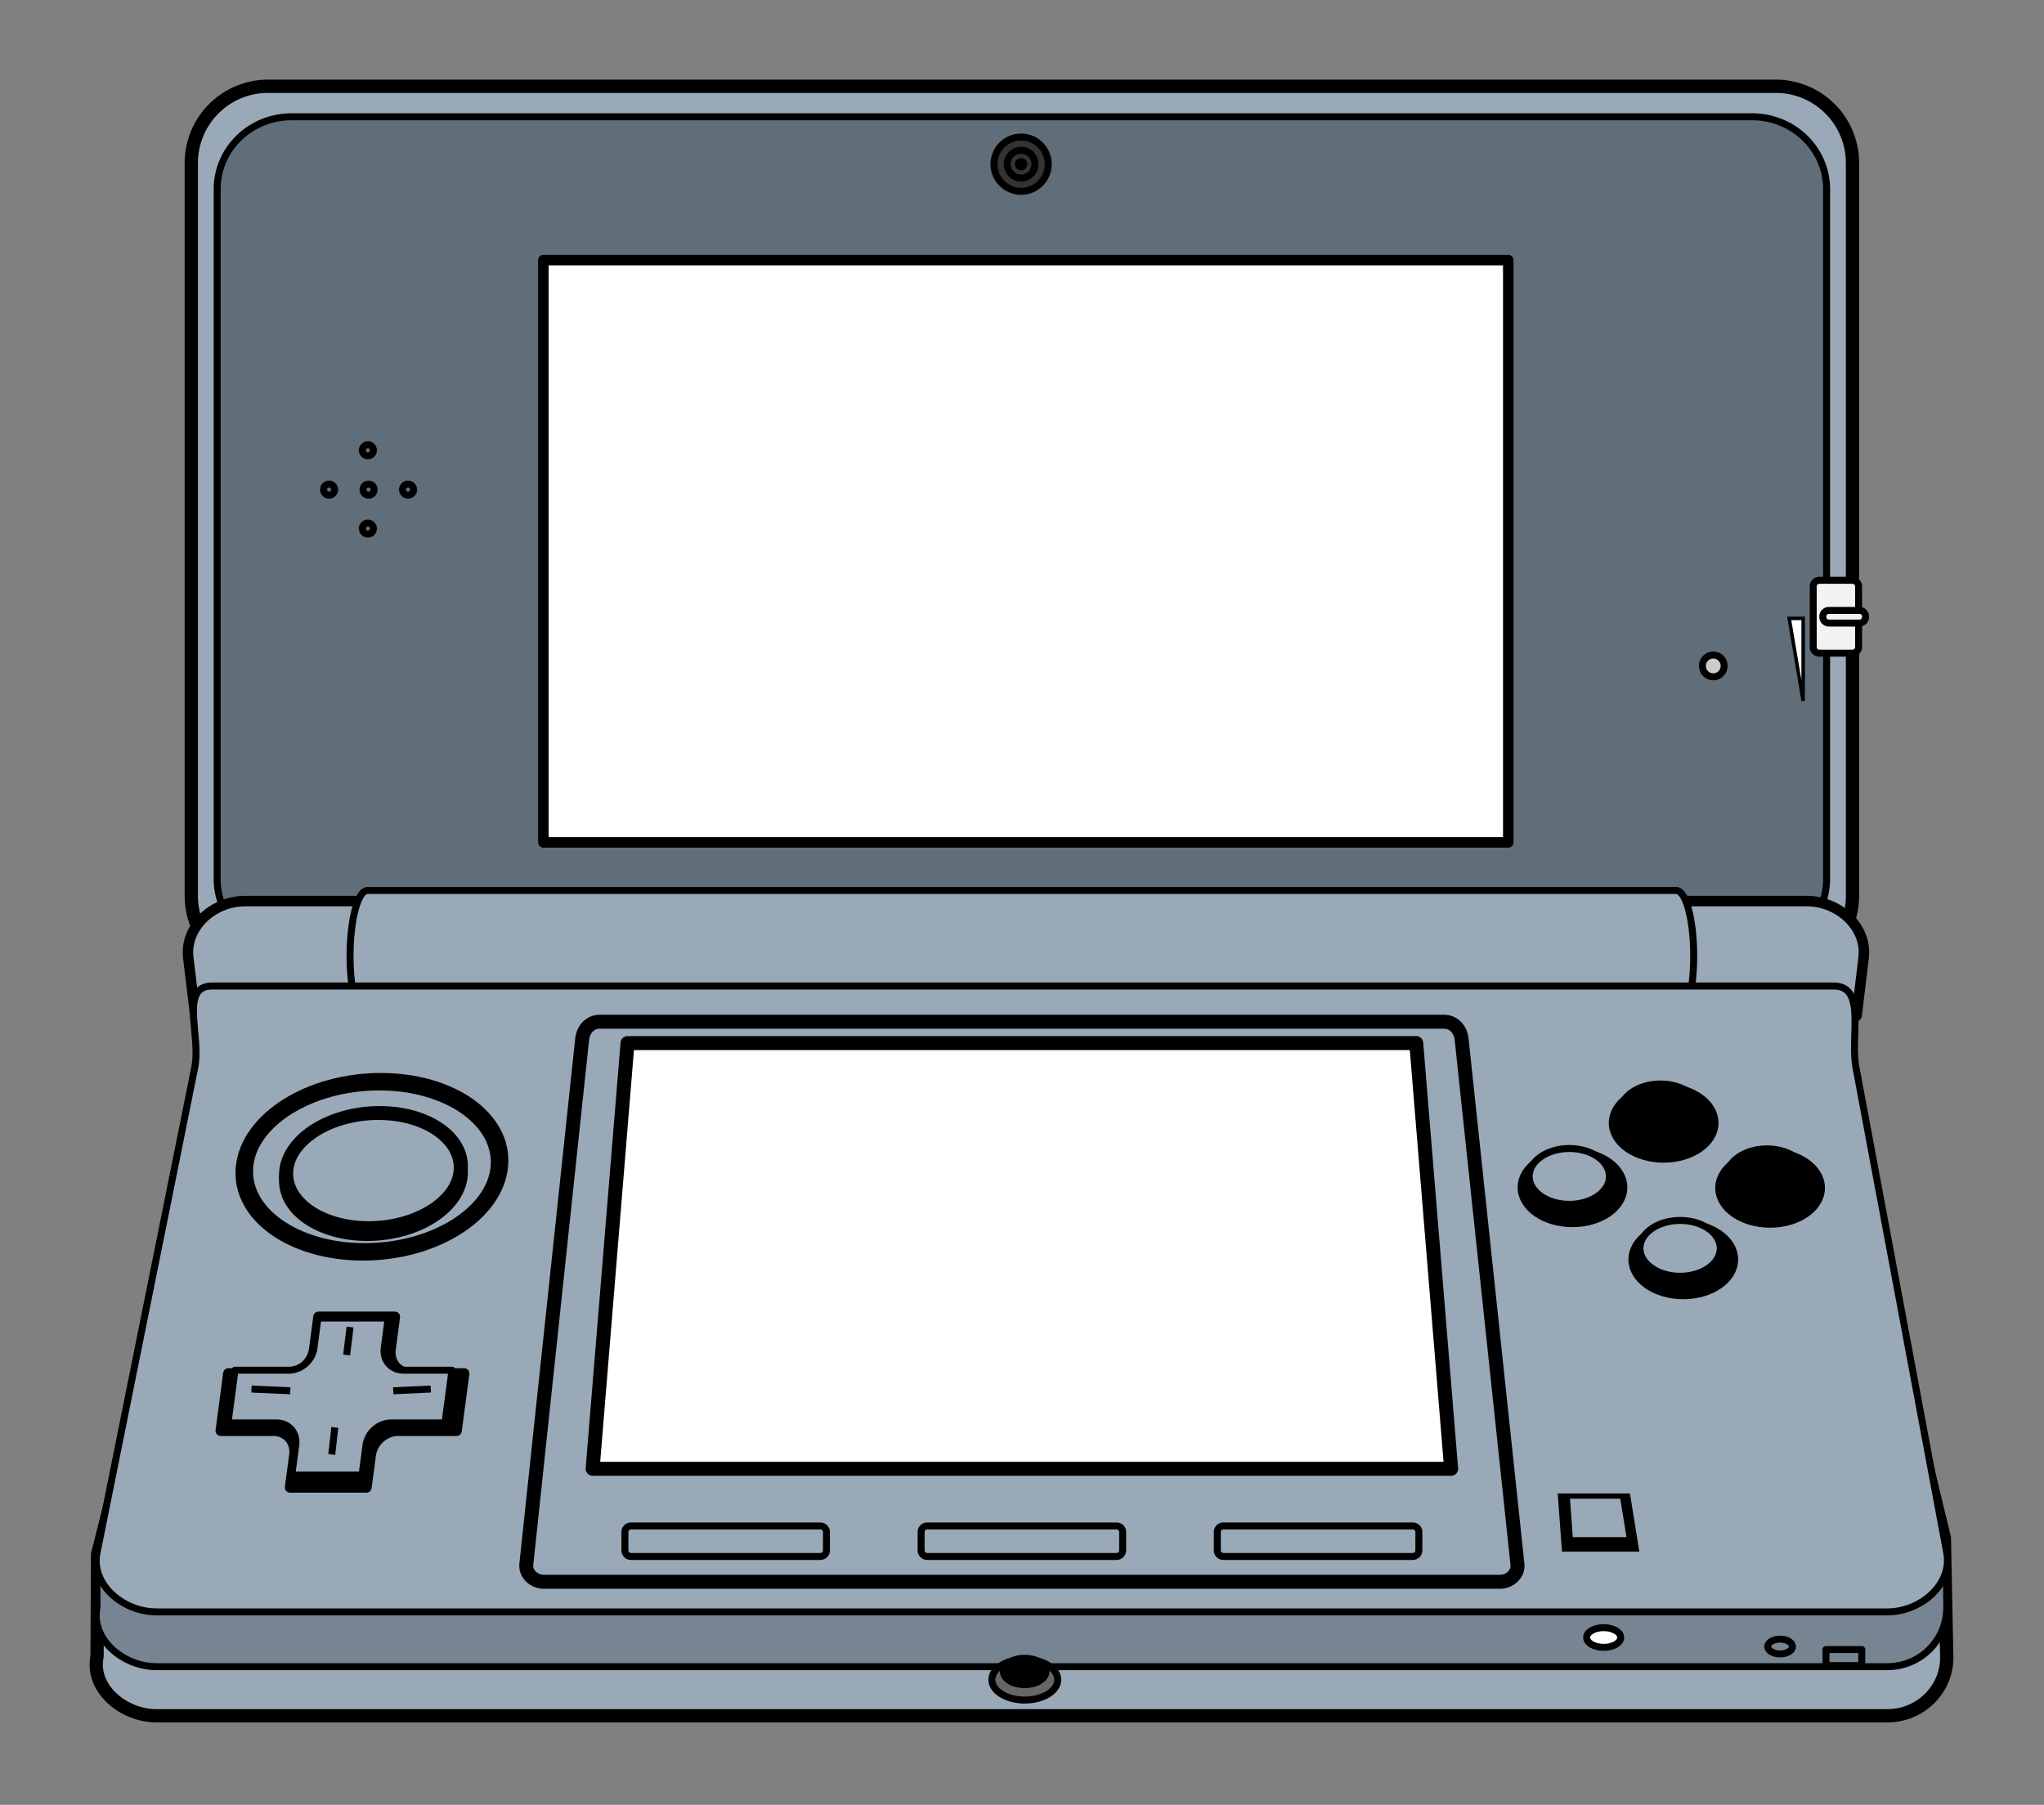 <?xml version="1.0" encoding="UTF-8"?>
<svg viewBox="0 0 154 136" xmlns="http://www.w3.org/2000/svg" xmlns:xlink="http://www.w3.org/1999/xlink">
 <rect x="0" y="0" width="154" height="136" fill="#808080" stroke="none"/>
 <defs>
  <linearGradient id="a">
   <stop stop-color="#99a9b7" offset="0"/>
   <stop stop-color="#99a9b7" offset="1"/>
  </linearGradient>
  <linearGradient id="l" x1="17.875" x2="139.66" gradientUnits="userSpaceOnUse">
   <stop stop-color="#606e79" offset="0"/>
   <stop stop-color="#606e79" offset="1"/>
  </linearGradient>
  <linearGradient id="i" x1="8.764" x2="148.71" gradientUnits="userSpaceOnUse">
   <stop stop-color="#768591" offset="0"/>
   <stop stop-color="#768591" offset="1"/>
  </linearGradient>
  <linearGradient id="k" x1="8.764" x2="148.76" gradientUnits="userSpaceOnUse" xlink:href="#a"/>
  <linearGradient id="j" x1="8.527" x2="148.95" gradientUnits="userSpaceOnUse" xlink:href="#a"/>
  <linearGradient id="h" x1="15.547" x2="142.6" gradientUnits="userSpaceOnUse" xlink:href="#a"/>
  <linearGradient id="g" x1="27.889" x2="129.65" gradientUnits="userSpaceOnUse" xlink:href="#a"/>
  <linearGradient id="f" x1="15.688" x2="141.85" gradientUnits="userSpaceOnUse" xlink:href="#a"/>
  <linearGradient id="b" x1="451.25" x2="476.25" gradientUnits="userSpaceOnUse" xlink:href="#a"/>
  <linearGradient id="e" x1="50.061" x2="128.94" gradientUnits="userSpaceOnUse" xlink:href="#a"/>
  <linearGradient id="d" x1="18.691" x2="36.094" gradientUnits="userSpaceOnUse" xlink:href="#a"/>
  <linearGradient id="c" x1="119.79" x2="124.61" gradientUnits="userSpaceOnUse" xlink:href="#a"/>
 </defs>
 <g transform="translate(-1.776 -1064.3)" stroke="#000">
  <path d="m20.921 1148.1h116.22c2.476 0 4.015 2.036 4.47 4.47l6.659 27.619 0.178 8.93c0.049 2.476-1.994 4.47-4.47 4.47h-130.42c-2.476 0-4.959-2.042-4.47-4.47l0.042-7.709 7.32-28.84c0.609-2.4 1.994-4.47 4.47-4.47z" fill="url(#j)" stroke-linecap="round" stroke-linejoin="round"/>
  <path d="m20.921 1144.4h116.22c2.476 0 4.015 2.036 4.47 4.47l6.82 32.263 0.017 4.285c0.01 2.476-1.994 4.47-4.47 4.47h-130.42c-2.476 0-4.959-2.042-4.47-4.47l-0.026-3.844 7.389-32.704c0.546-2.416 1.994-4.47 4.47-4.47z" fill="url(#i)" stroke-linecap="round" stroke-linejoin="round" stroke-width=".526"/>
  <path d="m21.973 1070.8h113.59a5.785 5.785 0 0 1 5.785 5.785v55.217a5.785 5.785 0 0 1 -5.785 5.785h-113.59a5.785 5.785 0 0 1 -5.785 -5.785v-55.217a5.785 5.785 0 0 1 5.785 -5.785" fill="url(#f)" fill-rule="evenodd" stroke-linecap="round" stroke-linejoin="round"/>
  <path d="m23.742 1073.1h110.05a5.604 5.447 0 0 1 5.604 5.447v51.993a5.604 5.447 0 0 1 -5.604 5.447h-110.05a5.604 5.447 0 0 1 -5.604 -5.447v-51.993a5.604 5.447 0 0 1 5.604 -5.447" fill="url(#l)" stroke-linecap="round" stroke-linejoin="round" stroke-width=".526"/>
  <path d="m20.23 1132.2h117.69c2.362 0 4.548 1.924 4.264 4.276l-0.526 4.358c-10.868 9.591-124.89 9.334-125.17 0l-0.526-4.358c-0.284-2.352 1.902-4.276 4.264-4.276z" fill="url(#h)" stroke-linecap="round" stroke-linejoin="round" stroke-width=".789"/>
  <path d="m29.466 1131.4h98.602a1.315 4.93 0 0 1 1.315 4.93 1.315 4.93 0 0 1 -1.315 4.93h-98.602a1.315 4.93 0 0 1 -1.315 -4.93 1.315 4.93 0 0 1 1.315 -4.93" fill="url(#g)" stroke-linecap="round" stroke-linejoin="round" stroke-width=".526"/>
  <path d="m17.76 1138.6h122.17c2.476 0 1.226 3.709 1.681 6.143l6.836 36.548c0.455 2.434-1.994 4.47-4.47 4.47h-130.42c-2.476 0-4.959-2.042-4.47-4.47l7.362-36.548c0.489-2.428-1.167-6.143 1.309-6.143z" fill="url(#k)" stroke-linecap="round" stroke-linejoin="round" stroke-width=".526"/>
  <path d="m119.42 1177.1h4.936l0.624 3.858h-5.276z" stroke-width=".526"/>
  <path d="m25.773,1163.526-.325,2.449c-.134,1.009-1.053,1.821-2.062,1.821h-4.405l-.572,4.315h3.968c1.008,0 1.712.812 1.579,1.821l-.325,2.449h5.752l.325-2.449c.134-1.009 1.053-1.821 2.062-1.821h4.405l.572-4.315h-3.968c-1.008,0-1.712-.812-1.579-1.821l.325-2.449h-5.752z" stroke-linecap="round" stroke-linejoin="round" stroke-width=".789"/>
  <path transform="matrix(.263 0 0 .263 6.459 920.06)" d="m285.21 1029.7c0 3.222-4.226 5.834-9.439 5.834s-9.439-2.612-9.439-5.834 4.226-5.834 9.439-5.834 9.439 2.612 9.439 5.834z" fill="#666" stroke-linecap="round" stroke-linejoin="round" stroke-width="2"/>
  <path d="m49.055 1142.9h59.424l2.629 32.078h-64.683z" fill="#fff" stroke-linecap="round" stroke-linejoin="round" stroke-width="1.052"/>
  <path transform="matrix(.263 0 -.025 .263 28.328 920.06)" d="m126 882.74c0 13.462-16.342 24.375-36.5 24.375s-36.5-10.913-36.5-24.375 16.342-24.375 36.5-24.375 36.5 10.913 36.5 24.375z" fill="none" stroke-linecap="round" stroke-linejoin="round" stroke-width="5"/>
  <path transform="matrix(.18 0 -.017 .178 28.81 995.82)" d="m126 882.74c0 13.462-16.342 24.375-36.5 24.375s-36.5-10.913-36.5-24.375 16.342-24.375 36.5-24.375 36.5 10.913 36.5 24.375z" fill="none" stroke-linecap="round" stroke-linejoin="round" stroke-width="5.878"/>
  <path transform="matrix(.18 0 -.017 .178 28.81 995.38)" d="m126 882.74c0 13.462-16.342 24.375-36.5 24.375s-36.5-10.913-36.5-24.375 16.342-24.375 36.5-24.375 36.5 10.913 36.5 24.375z" fill="url(#e)" stroke-linecap="round" stroke-linejoin="round" stroke-width="5.878"/>
  <path d="m46.952,1141.291h63.631c.728,0 1.238.59 1.315,1.315l4.207,39.572c.077.724-.586,1.315-1.315,1.315h-72.045c-.728,0-1.392-.59-1.315-1.315l4.207-39.572c.077-.724.586-1.315 1.315-1.315z" fill="none" stroke-linecap="round" stroke-linejoin="round" stroke-width="1.052"/>
  <path d="m119.92 1177.1h4.044l0.511 3.161h-4.323z" fill="url(#c)" stroke-width=".263"/>
  <path d="m49.318,1179.285h14.264a.46,.46 0 0,1 .46.46v1.38a.46,.46 0 0,1 -.46.46h-14.264a.46,.46 0 0,1 -.46-.46v-1.38a.46,.46 0 0,1 .46-.46" fill="none" stroke-linecap="round" stroke-linejoin="round" stroke-width=".526"/>
  <path d="m71.635,1179.285h14.264a.46,.46 0 0,1 .46.46v1.38a.46,.46 0 0,1 -.46.46h-14.264a.46,.46 0 0,1 -.46-.46v-1.38a.46,.46 0 0,1 .46-.46" fill="none" stroke-linecap="round" stroke-linejoin="round" stroke-width=".526"/>
  <path d="m93.952,1179.285h14.264a.46,.46 0 0,1 .46.46v1.38a.46,.46 0 0,1 -.46.46h-14.264a.46,.46 0 0,1 -.46-.46v-1.38a.46,.46 0 0,1 .46-.46" fill="none" stroke-linecap="round" stroke-linejoin="round" stroke-width=".526"/>
  <path transform="matrix(.263 0 0 .263 6.416 920.06)" d="m89.537,688.732c0,.879-.712,1.591-1.591,1.591s-1.591-.712-1.591-1.591 .712-1.591 1.591-1.591 1.591.712 1.591,1.591z" fill="none" stroke-linecap="round" stroke-linejoin="round" stroke-width="2"/>
  <path transform="matrix(.263 0 0 .263 9.391 920.06)" d="m89.537,688.732c0,.879-.712,1.591-1.591,1.591s-1.591-.712-1.591-1.591 .712-1.591 1.591-1.591 1.591.712 1.591,1.591z" fill="none" stroke-linecap="round" stroke-linejoin="round" stroke-width="2"/>
  <path transform="matrix(.263 0 0 .263 3.441 920.06)" d="m89.537,688.732c0,.879-.712,1.591-1.591,1.591s-1.591-.712-1.591-1.591 .712-1.591 1.591-1.591 1.591.712 1.591,1.591z" fill="none" stroke-linecap="round" stroke-linejoin="round" stroke-width="2"/>
  <path transform="matrix(0 .263 -.263 0 210.63 1081)" d="m89.537,688.732c0,.879-.712,1.591-1.591,1.591s-1.591-.712-1.591-1.591 .712-1.591 1.591-1.591 1.591.712 1.591,1.591z" fill="none" stroke-linecap="round" stroke-linejoin="round" stroke-width="2"/>
  <path transform="matrix(0 .263 -.263 0 210.63 1075.1)" d="m89.537,688.732c0,.879-.712,1.591-1.591,1.591s-1.591-.712-1.591-1.591 .712-1.591 1.591-1.591 1.591.712 1.591,1.591z" fill="none" stroke-linecap="round" stroke-linejoin="round" stroke-width="2"/>
  <path transform="matrix(.263 0 0 .263 6.459 920.06)" d="m282.49 595.48c0 4.296-3.482 7.778-7.778 7.778s-7.778-3.482-7.778-7.778 3.482-7.778 7.778-7.778 7.778 3.482 7.778 7.778z" fill="#333" stroke-linecap="round" stroke-linejoin="round" stroke-width="2"/>
  <path transform="matrix(.263 0 0 .263 6.459 920.06)" d="m278.69 595.48c0 2.197-1.781 3.978-3.978 3.978s-3.978-1.781-3.978-3.978 1.781-3.978 3.978-3.978 3.978 1.781 3.978 3.978z" fill="none" stroke-linecap="round" stroke-linejoin="round" stroke-width="2"/>
  <path transform="matrix(.263 0 0 .263 6.459 920.06)" d="m275.507,595.483c0,.439-.356.795-.795.795s-.795-.356-.795-.795 .356-.795.795-.795 .795.356.795.795z" stroke-linecap="round" stroke-linejoin="round" stroke-width="2"/>
  <path d="m138.849,1108.029h2.498a.46,.46 0 0,1 .46.46v4.569a.46,.46 0 0,1 -.46.46h-2.498a.46,.46 0 0,1 -.46-.46v-4.569a.46,.46 0 0,1 .46-.46" fill="#f2f2f2" fill-rule="evenodd" stroke-linecap="round" stroke-linejoin="round" stroke-width=".526"/>
  <path d="m139.572,1110.297h2.301a.46,.46 0 0,1 .46.46v.033a.46,.46 0 0,1 -.46.46h-2.301a.46,.46 0 0,1 -.46-.46v-.033a.46,.46 0 0,1 .46-.46" fill="#f2f2f2" stroke-linecap="round" stroke-linejoin="round" stroke-width=".526"/>
  <path d="m136.58 1110.9h1.052v6.212z" fill="#fff" stroke-width=".263"/>
  <path transform="matrix(.263 0 0 .263 6.459 920.06)" d="m476.12 739.24c0 1.726-1.399 3.125-3.125 3.125s-3.125-1.399-3.125-3.125 1.399-3.125 3.125-3.125 3.125 1.399 3.125 3.125z" fill="#ccc" stroke-linecap="round" stroke-linejoin="round" stroke-width="2"/>
  <path transform="matrix(.325 0 0 .325 -22.12 864.72)" d="m475.25 906.11c0 4.418-5.149 8-11.5 8s-11.5-3.582-11.5-8 5.149-8 11.5-8 11.5 3.582 11.5 8z" stroke-linecap="round" stroke-linejoin="round" stroke-width="2.43"/>
  <path transform="matrix(.263 0 0 .263 6.394 920.06)" d="m475.25 906.11c0 4.418-5.149 8-11.5 8s-11.5-3.582-11.5-8 5.149-8 11.5-8 11.5 3.582 11.5 8z" fill="url(#b)" stroke-linecap="round" stroke-linejoin="round" stroke-width="2"/>
  <path transform="matrix(.325 0 0 .325 -15.579 859.33)" d="m475.25 906.11c0 4.418-5.149 8-11.5 8s-11.5-3.582-11.5-8 5.149-8 11.5-8 11.5 3.582 11.5 8z" stroke-linecap="round" stroke-linejoin="round" stroke-width="2.43"/>
  <path transform="matrix(.263 0 0 .263 12.934 914.67)" d="m475.25 906.11c0 4.418-5.149 8-11.5 8s-11.5-3.582-11.5-8 5.149-8 11.5-8 11.5 3.582 11.5 8z" fill="url(#b)" stroke-linecap="round" stroke-linejoin="round" stroke-width="2"/>
  <path transform="matrix(.325 0 0 .325 -30.468 859.29)" d="m475.25 906.11c0 4.418-5.149 8-11.5 8s-11.5-3.582-11.5-8 5.149-8 11.5-8 11.5 3.582 11.5 8z" stroke-linecap="round" stroke-linejoin="round" stroke-width="2.43"/>
  <path transform="matrix(.263 0 0 .263 -1.955 914.64)" d="m475.25 906.11c0 4.418-5.149 8-11.5 8s-11.5-3.582-11.5-8 5.149-8 11.5-8 11.5 3.582 11.5 8z" fill="url(#b)" stroke-linecap="round" stroke-linejoin="round" stroke-width="2"/>
  <path transform="matrix(.325 0 0 .325 -23.599 854.43)" d="m475.25 906.11c0 4.418-5.149 8-11.5 8s-11.5-3.582-11.5-8 5.149-8 11.5-8 11.5 3.582 11.5 8z" stroke-linecap="round" stroke-linejoin="round" stroke-width="2.43"/>
  <path transform="matrix(.263 0 0 .263 4.915 909.78)" d="m475.25 906.11c0 4.418-5.149 8-11.5 8s-11.5-3.582-11.5-8 5.149-8 11.5-8 11.5 3.582 11.5 8z" fill="url(#b)" stroke-linecap="round" stroke-linejoin="round" stroke-width="2"/>
  <path d="m25.731,1163.619-.299,2.254c-.123.928-.969,1.676-1.897,1.676h-4.054l-.527,3.972h3.652c.928,0 1.576.748 1.453,1.676l-.299,2.254h5.294l.299-2.254c.123-.928.969-1.676 1.897-1.676h4.054l.527-3.972h-3.652c-.928,0-1.576-.747-1.453-1.676l.299-2.254h-5.294z" fill="url(#d)" stroke-linecap="round" stroke-linejoin="round" stroke-width=".526"/>
  <path d="m26.771 1173.9 0.23-2.038" fill="none" stroke-width=".526"/>
  <path d="m27.889 1166.4 0.263-2.103" fill="none" stroke-width=".526"/>
  <path d="m31.406 1169.1 2.827-0.131" fill="none" stroke-width=".526"/>
  <path d="m23.649 1169.1-2.925-0.131" fill="none" stroke-width=".526"/>
  <path transform="matrix(.382 0 0 .382 -46.424 797.86)" d="m445.83 1020.5c0 1.074-1.504 1.945-3.359 1.945s-3.359-0.871-3.359-1.945 1.504-1.944 3.359-1.944 3.359 0.871 3.359 1.944z" fill="#fff" stroke-linecap="round" stroke-linejoin="round" stroke-width="1.375"/>
  <path transform="matrix(.263 0 0 .263 6.459 920.06)" d="m495.68 1020.2c0 1.172-1.583 2.121-3.535 2.121s-3.535-0.95-3.535-2.121 1.583-2.121 3.535-2.121 3.535 0.95 3.535 2.121z" fill="none" stroke-linecap="round" stroke-linejoin="round" stroke-width="2"/>
  <path d="m139.35 1188.6h2.696v1.208h-2.696z" fill="none" stroke-linecap="round" stroke-linejoin="round" stroke-width=".526"/>
  <path d="m42.715 1083.9h72.697v43.878h-72.697z" fill="#fff" stroke-linecap="round" stroke-linejoin="round" stroke-width=".789"/>
  <path transform="matrix(.17 0 0 .17 32.096 1015.2)" d="m285.21 1029.7c0 3.222-4.226 5.834-9.439 5.834s-9.439-2.612-9.439-5.834 4.226-5.834 9.439-5.834 9.439 2.612 9.439 5.834z" stroke-linecap="round" stroke-linejoin="round" stroke-width="3.094"/>
 </g>
</svg>
